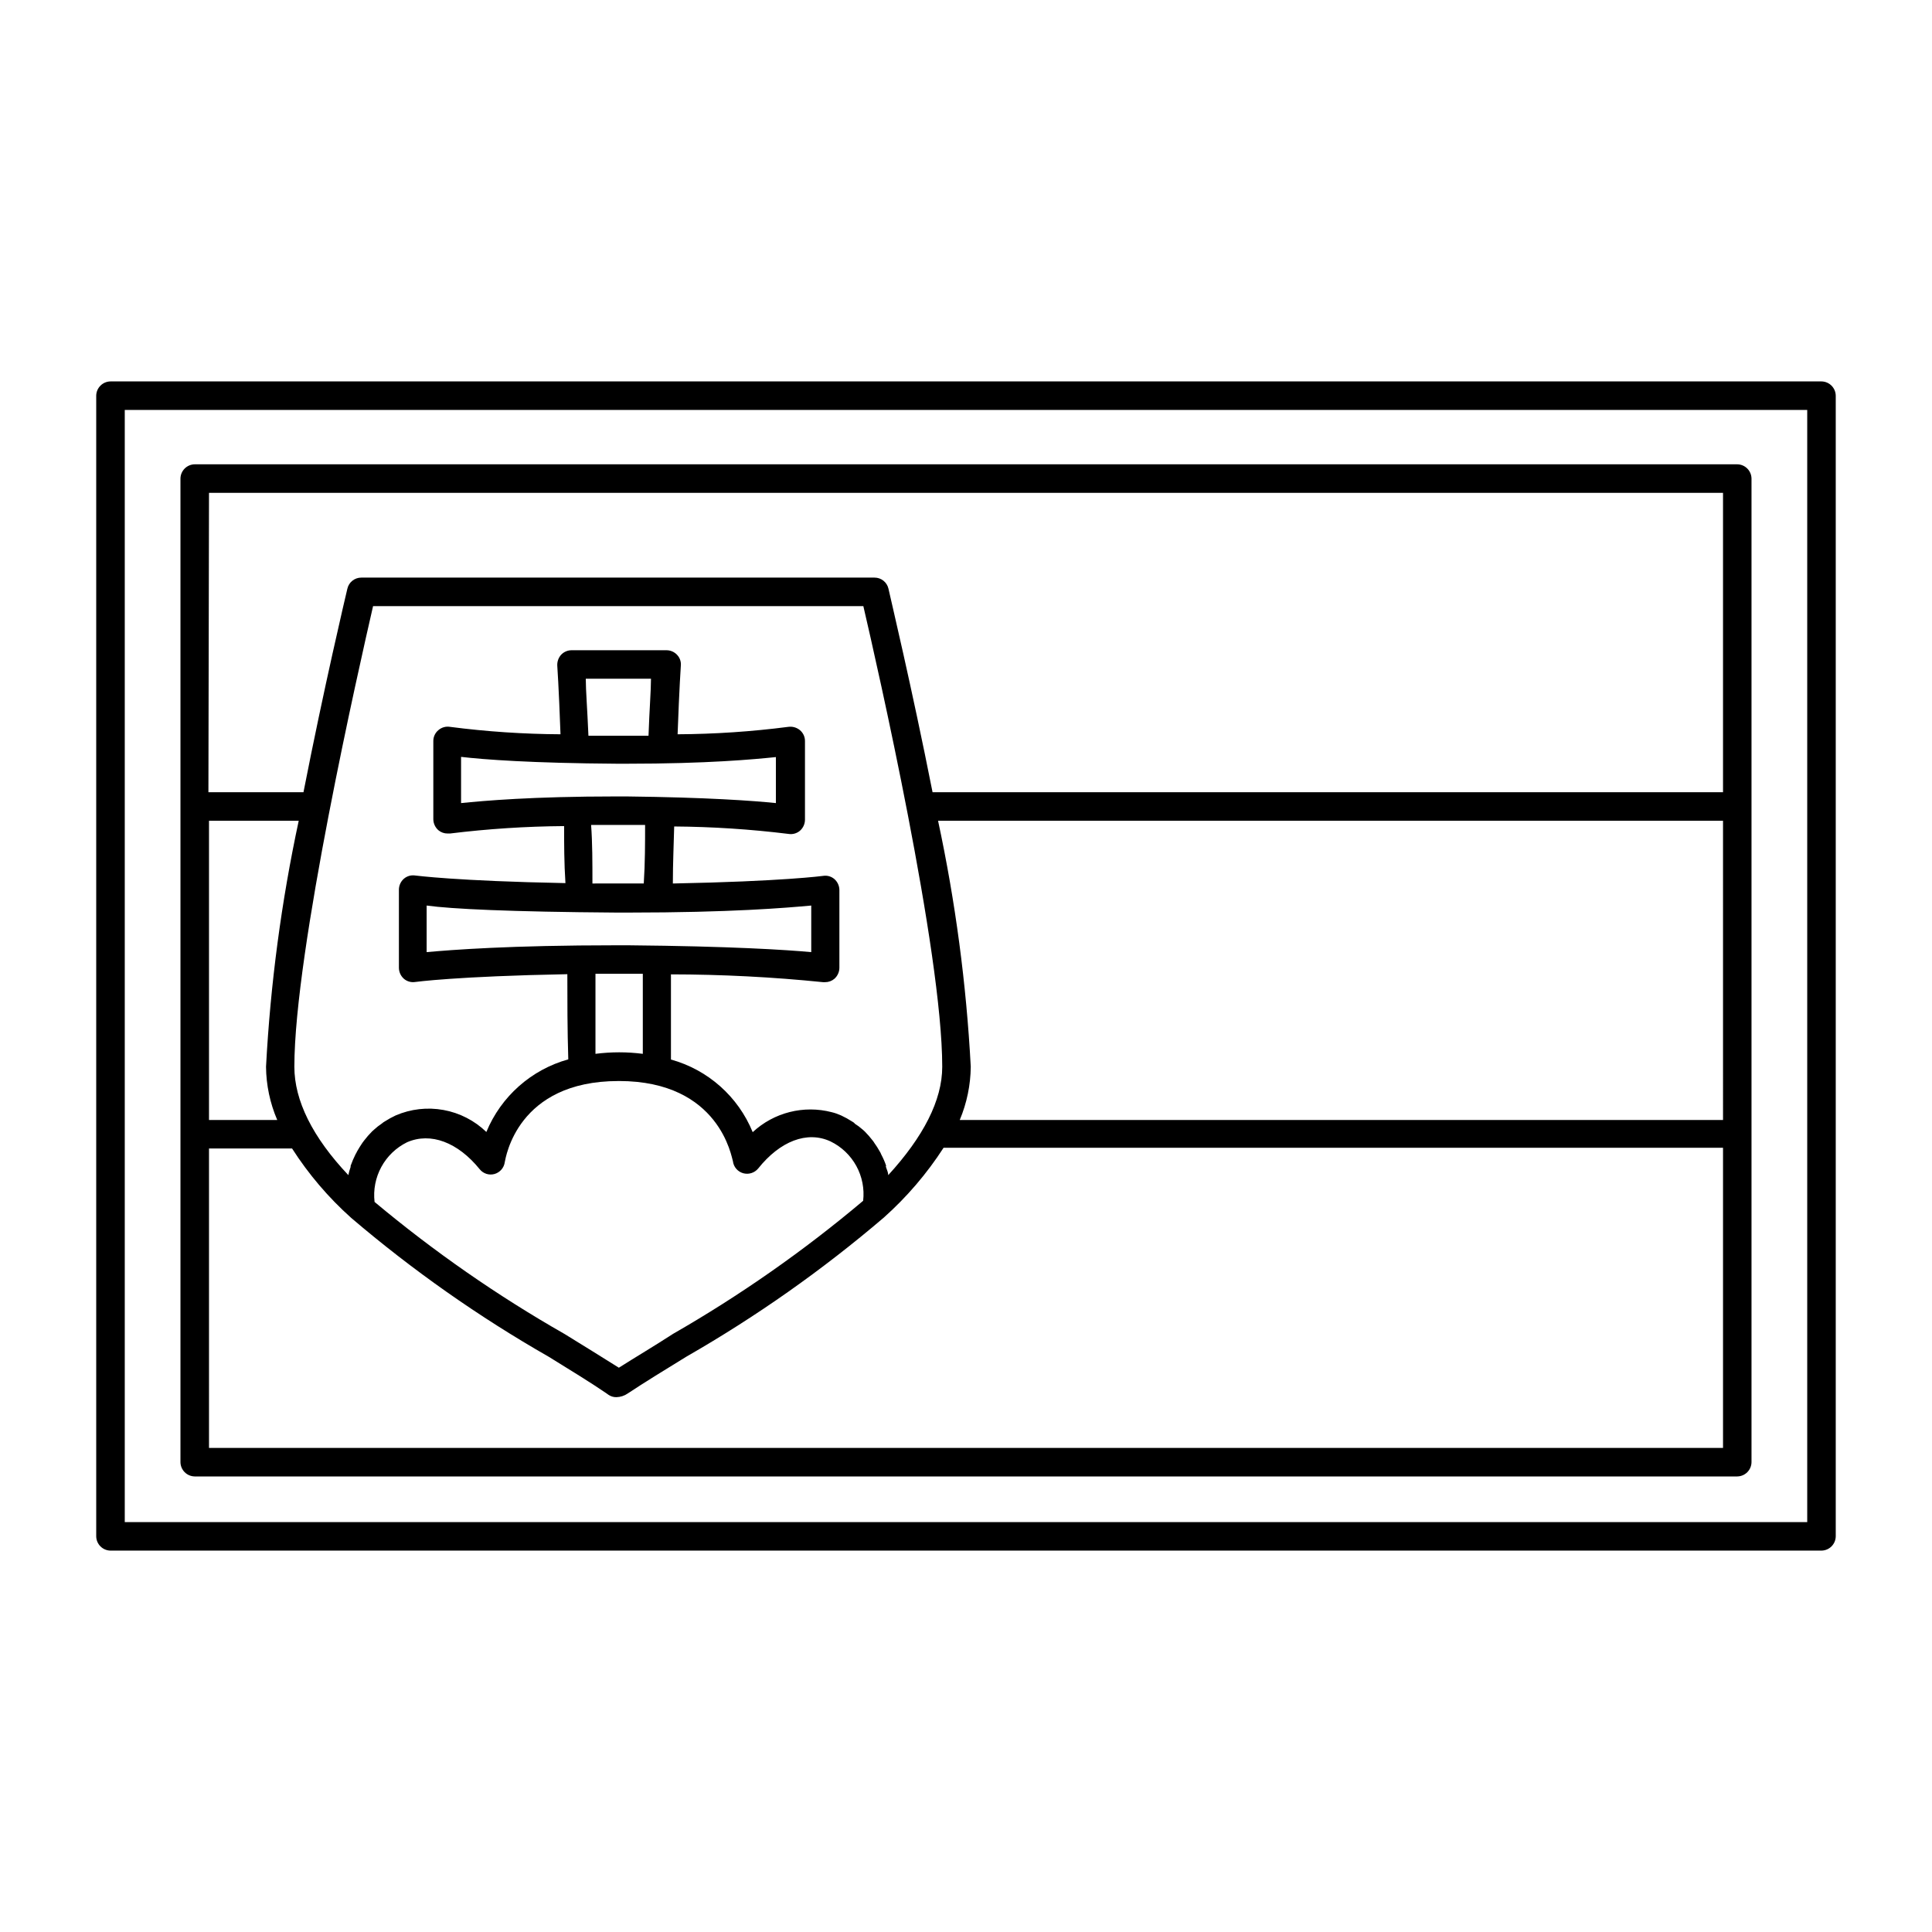 <?xml version="1.0" encoding="UTF-8"?>
<!-- Uploaded to: ICON Repo, www.svgrepo.com, Generator: ICON Repo Mixer Tools -->
<svg fill="#000000" width="800px" height="800px" version="1.1" viewBox="144 144 512 512" xmlns="http://www.w3.org/2000/svg">
 <g>
  <path d="m626.71 245.08h-453.43c-2.078 0.027-3.754 1.703-3.781 3.777v302.29c0.027 2.078 1.703 3.754 3.781 3.781h453.43c2.078-0.027 3.754-1.703 3.781-3.781v-302.29c-0.027-2.074-1.703-3.75-3.781-3.777zm-3.777 302.29h-445.87v-294.73h445.87z"/>
  <path d="m195.6 535.27h408.79c2.074-0.023 3.75-1.703 3.777-3.777v-260.67c-0.027-2.074-1.703-3.75-3.777-3.777h-408.79c-2.074 0.027-3.75 1.703-3.777 3.777v260.67c0.027 2.074 1.703 3.754 3.777 3.777zm405.02-94.461h-202.28c1.879-4.469 2.871-9.262 2.922-14.109-1.164-21.926-4.059-43.723-8.664-65.191h208.02zm-293.12-94.414h2.519c21.562 0 33.703-1.16 39.598-1.762v12.191c-5.894-0.605-18.086-1.512-39.648-1.762h-2.519c-22.621 0-35.266 1.16-41.262 1.762v-12.246c5.996 0.707 18.691 1.664 41.312 1.816zm-8.262-22.523h17.281c0 3.074-0.402 7.961-0.656 15.113h-15.922c-0.301-7.203-0.703-12.039-0.703-15.113zm8.262 38.742h7.457c0 4.734 0 10.078-0.352 15.516l-13.605 0.004c0-5.644 0-10.781-0.352-15.516zm0 23.227h3.023c27.156 0 41.867-1.258 48.465-1.863v12.344c-6.602-0.605-21.312-1.562-48.516-1.812h-3.023c-28.414 0-43.73 1.211-50.383 1.812v-12.344c6.551 0.906 22.02 1.664 50.332 1.863zm0 16.223h6.852v21.211c-2.074-0.266-4.16-0.402-6.246-0.402-2.109 0-4.211 0.137-6.301 0.402v-21.211zm0.504 28.414c26.852 0 29.875 20.402 30.23 21.262h-0.004c0.188 1.512 1.258 2.762 2.723 3.176 1.457 0.402 3.019-0.09 3.981-1.262 5.742-7.203 12.949-10.078 19.195-7.152 2.883 1.406 5.262 3.676 6.805 6.488 1.543 2.816 2.176 6.043 1.809 9.23-15.703 13.238-32.566 25.043-50.379 35.266-5.039 3.273-10.078 6.246-14.359 8.969-4.281-2.719-9.168-5.691-14.359-8.918-17.801-10.148-34.664-21.867-50.383-35.016-0.371-3.203 0.258-6.441 1.797-9.273 1.543-2.836 3.926-5.121 6.82-6.543 6.246-2.719 13.453 0 19.246 7.152 0.938 1.172 2.484 1.668 3.93 1.262 1.461-0.418 2.535-1.668 2.719-3.176 0.254-1.059 3.227-21.461 30.129-21.461zm62.523 11.234v0.004c-0.215-0.195-0.453-0.367-0.707-0.504-0.934-0.605-1.91-1.145-2.922-1.613-0.797-0.359-1.621-0.648-2.469-0.855-7.43-1.934-15.336 0.062-20.957 5.289-3.852-9.426-11.852-16.535-21.664-19.246v-22.57c13.461 0.016 26.91 0.703 40.305 2.066h0.555c0.902 0.008 1.781-0.316 2.469-0.906 0.816-0.734 1.293-1.773 1.309-2.871v-20.656c-0.012-1.102-0.488-2.144-1.309-2.875-0.832-0.723-1.941-1.035-3.023-0.855 0 0-10.781 1.461-39.801 2.016 0-5.492 0.25-10.578 0.352-15.113 10.105 0.074 20.199 0.73 30.227 1.965 1.094 0.195 2.219-0.098 3.074-0.809 0.852-0.734 1.348-1.797 1.359-2.922v-20.906c0-1.113-0.5-2.164-1.359-2.871-0.859-0.703-1.973-1.012-3.074-0.855-9.723 1.258-19.516 1.914-29.32 1.965 0.453-12.594 0.855-18.035 0.855-18.188 0.102-1.059-0.266-2.109-1.008-2.875-0.719-0.766-1.719-1.203-2.769-1.207h-25.191c-1.051 0.004-2.051 0.441-2.769 1.207-0.699 0.789-1.059 1.82-1.008 2.875 0 0 0.402 5.594 0.855 18.188-9.789-0.051-19.562-0.707-29.27-1.965-1.102-0.184-2.227 0.129-3.074 0.855-0.859 0.707-1.359 1.758-1.359 2.871v20.758c0.016 1.121 0.508 2.188 1.359 2.922 0.68 0.562 1.535 0.863 2.418 0.855h0.656c10.027-1.234 20.121-1.891 30.227-1.965 0 4.637 0 9.723 0.352 15.113-29.02-0.555-39.648-2.016-39.801-2.016-1.082-0.172-2.188 0.141-3.019 0.859-0.824 0.727-1.301 1.77-1.312 2.871v20.758c0.016 1.098 0.492 2.137 1.312 2.871 0.832 0.715 1.938 1.027 3.019 0.855 0 0 10.883-1.512 40.305-2.066 0 7.004 0 14.559 0.25 22.57h0.004c-9.816 2.727-17.828 9.828-21.715 19.246-3.125-3.019-7.074-5.051-11.352-5.828-4.277-0.781-8.688-0.277-12.68 1.445-1.012 0.469-1.988 1.008-2.922 1.613-0.254 0.137-0.492 0.309-0.707 0.504-0.746 0.496-1.453 1.051-2.113 1.66l-0.504 0.453c-0.758 0.762-1.465 1.566-2.117 2.422l-0.453 0.605c-0.504 0.754-0.957 1.461-1.41 2.266-0.113 0.262-0.25 0.512-0.402 0.754-0.5 1-0.938 2.023-1.312 3.074v0.301c-0.254 0.707-0.457 1.43-0.602 2.168-9.523-10.078-14.309-19.801-14.309-28.719 0-30.531 17.23-106.25 20.859-122.07l129.93 0.004c3.68 15.82 20.906 91.543 20.906 122.07 0 8.918-5.039 18.59-14.309 28.719 0-0.707-0.352-1.359-0.555-2.016-0.203-0.656 0-0.301 0-0.453l0.004-0.004c-0.355-1.043-0.793-2.055-1.312-3.023-0.102-0.281-0.238-0.555-0.402-0.805-0.422-0.77-0.895-1.512-1.41-2.219-0.133-0.23-0.285-0.449-0.453-0.652-0.652-0.855-1.359-1.66-2.117-2.422l-0.504-0.453c-0.691-0.613-1.434-1.168-2.215-1.66zm-171.14-167.11h401.23v79.348h-209.48c-5.492-27.809-11.285-52.043-11.691-53.957-0.395-1.711-1.922-2.922-3.676-2.922h-136.03c-1.758 0-3.281 1.211-3.68 2.922-0.453 1.914-6.195 26.148-11.637 53.957h-25.191zm0 86.906h23.777c-4.606 21.469-7.5 43.266-8.664 65.191 0.043 4.856 1.055 9.648 2.973 14.109h-18.086zm0 86.855h22.016c4.363 6.812 9.637 13 15.668 18.391 16.277 13.883 33.82 26.215 52.395 36.828 5.691 3.527 10.984 6.75 15.113 9.574l0.707 0.504v-0.004c0.609 0.41 1.332 0.621 2.066 0.605 1.062-0.023 2.094-0.355 2.973-0.957 4.484-2.973 9.824-6.246 15.566-9.773 18.559-10.641 36.082-22.984 52.348-36.879 6.078-5.426 11.402-11.645 15.82-18.488h206.56v79.551h-401.23z"/>
 </g>
</svg>
